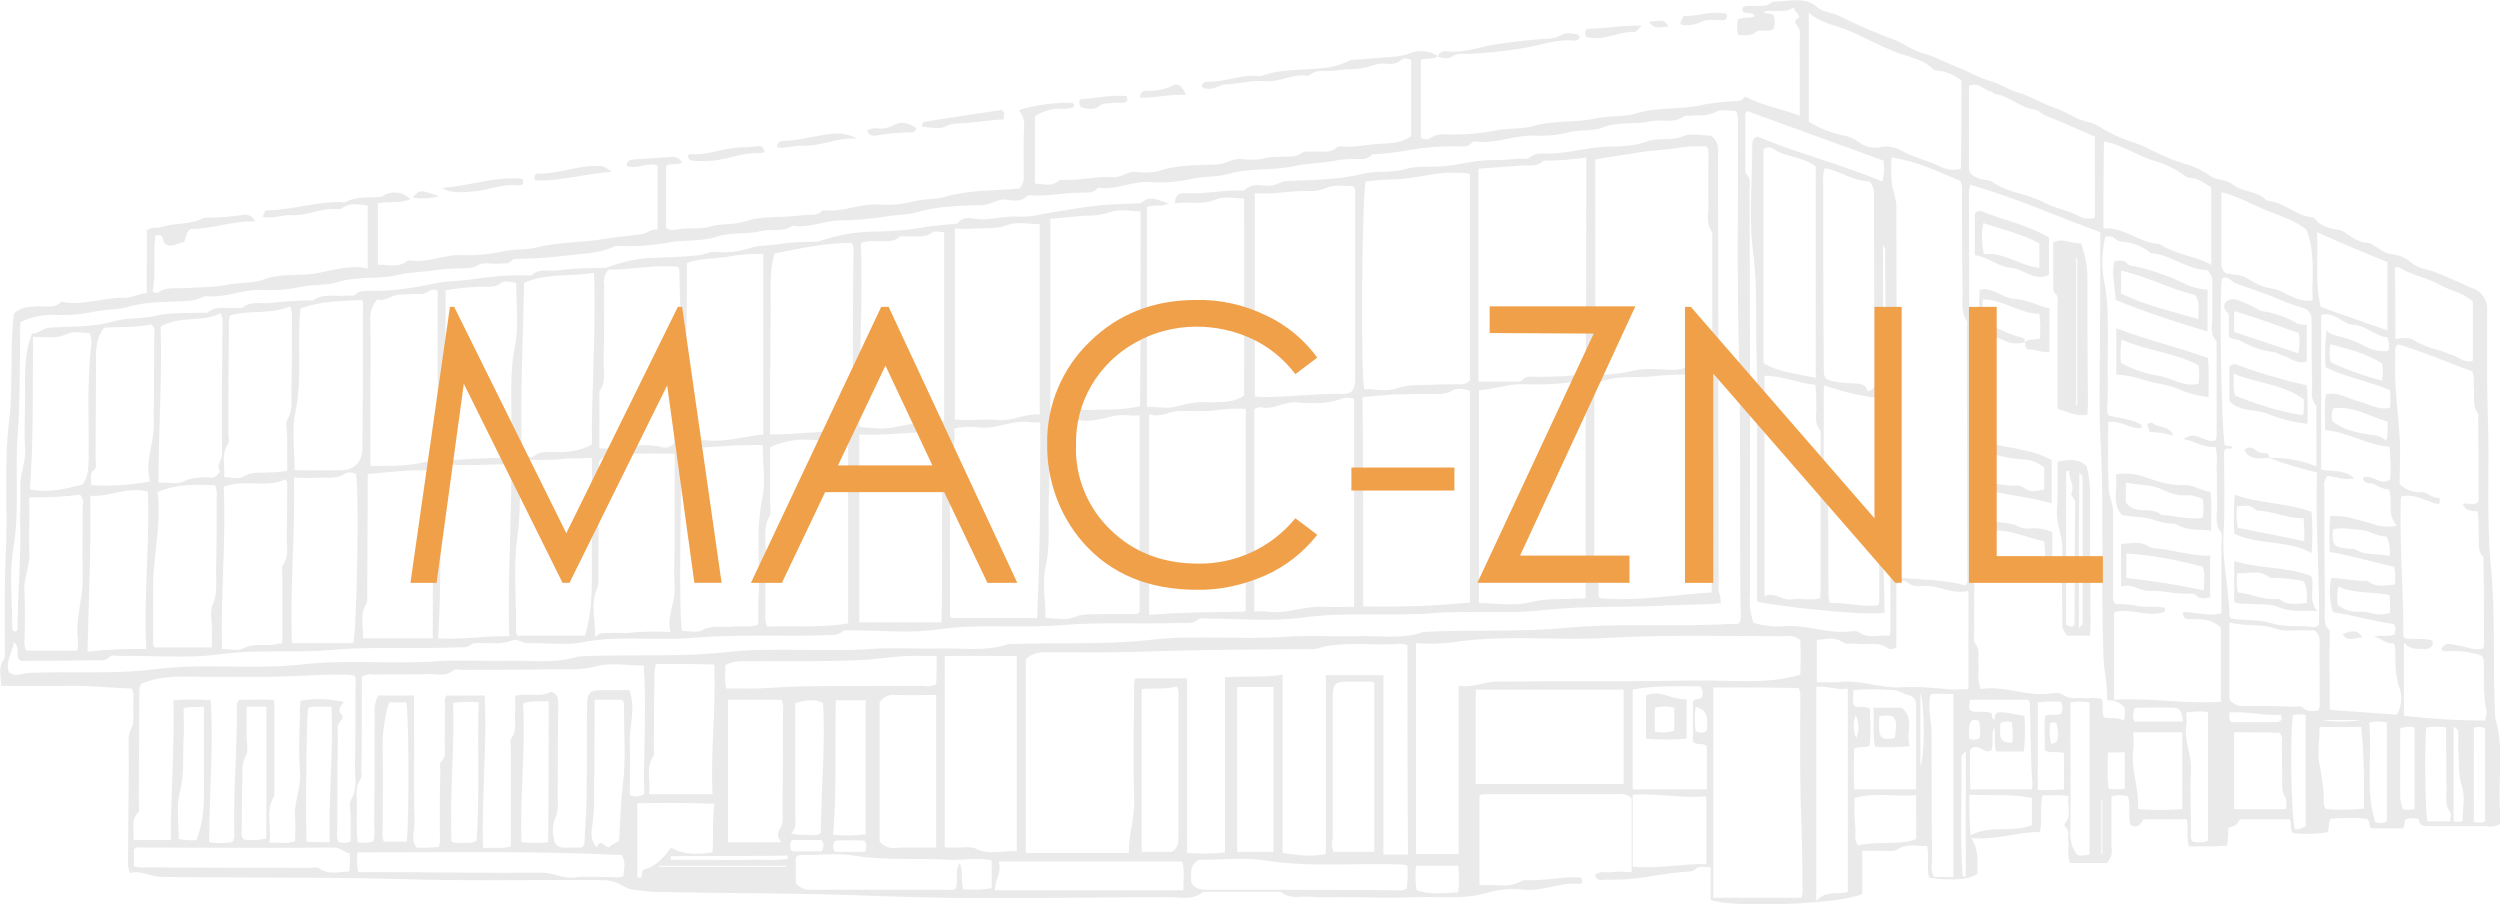 <svg version="1.1" id="Layer_1" xmlns="http://www.w3.org/2000/svg" x="0" y="0" viewBox="0 0 468.4 169.4" style="enable-background:new 0 0 468.4 169.4" xml:space="preserve"><style>.st1{fill:#ababab}.st2{fill:#efa048}</style><g style="opacity:.25"><path class="st1" d="M24.4 163.6c-.4-.7-.5-1.6-.4-2.4 0-7.6.2-15.2.1-22.9 0-1.4 1-2.2.9-3.5s0-2.5 0-3.8c.1-.7 0-1.4-.3-2-4-.1-8-.6-12.1-.5s-8.1 0-12.4 0c0-1.8-.6-3.4.5-4.9.3-.4.2-1.2.2-1.8 0-6.1-.1-12.3.2-18.4.4-8.2-.4-16.4.6-24.4.8-6.7.1-13.4.9-20.2 1-1.2 2.6-1.3 4.3-1.4 1.5-.1 3.2.5 4.5-.8.2-.1.3-.1.5 0 3.8.7 7.5-.9 11.4-.8 1.2.1 2.5-.8 4.2-.9V43.2c.9-.8 1.8-.4 2.5-.6 2.6-.9 5.5-.4 8-1.7.2-.1.5-.1.7-.1 2.2 0 4.4-.2 6.6-.5 1-.3 2.1.2 2.5 1.2-4.3-.2-8.2 1.5-12.1 1.4-1 .8-.8 1.7-1.2 2.4-1.2.3-2.3 1-3.2.6-1.2-.5-.3-2.4-2.2-1.7-.5 3.4.2 7-.5 10.4.4.3.9.4 1.1.2 1.4-1.1 3.1-.7 4.7-.8 2.8-.2 5.7-.1 8.4-.7 2.2-.4 4.6-.2 6.5-.9 3.1-1.2 6.3-.7 9.4-1.1 3.3-.5 6.6-1.8 10.2-1V38.5c-1.6-.1-3.3-.7-4.8.5-.2.1-.4.2-.6.2-3.1-.4-5.9 1.3-8.9 1.1-1.8-.1-3.5.8-5.4.3.5-1.2.5-1.2 1.4-1.2 4.7-.2 9.3-1.8 14.1-1.5 2.1-1.2 4.3-.8 6.6-1 .4 0 .7-.4 1-.5 1.6-.7 3.4-.3 4.6.9-2.1 1-4.1.3-6.1.8v11.5c1.8-.1 3.7.7 5.5-.7.1-.1.3-.1.5-.1 3.4.5 6.5-1.2 9.9-1 2.3.1 4.7-.1 7-.6 2.4-.6 4.8-.3 7.1-.9 4-1 8.2-.8 12.2-1.5 2.4-.4 4.7-.6 7.1-.9 1-.1 1.8-1 3.1-.9V31c-1.9-.7-3.8.8-5.8.1.1-.7.3-1.1 1.1-1.2 2.4-.2 4.8-.3 7.3-.5.8-.1 1.6.3 2 1-.9.7-2 0-3 .7v11.6c.6.4 1.3.5 2 .3 2-.4 4.2 0 6.1-.5 2.2-.7 4.5-.3 6.6-1 3.6-1.2 7.4-.6 11-1.2 1.2-.2 2.5.3 3.5-.8.1-.1.3-.1.4-.1 3.4.4 6.5-1.2 9.9-1.1 2.4.2 4.7 0 7-.6 2.1-.5 4.2-.3 6.1-.9 4.5-1.3 9.1-1 13.6-1.5.6-.6.9-1.5.8-2.3 0-3.3-.1-6.6.1-9.9-.1-.9-.4-1.7-1-2.4 1.6-.9 8.7-1.8 10.3-1.3.1.3 0 .7-.3.8-.5.1-.9.2-1.4.2-2-.2-4 .3-5.6 1.4v12.6c1.5 0 3 .7 4.4-.5.3-.2.7-.2 1.1-.2 3.1.1 6.1-.7 9.1-.5 1.6.1 2.7-1.1 4.2-1 1.4.2 2.8.2 4.2-.1 3.7-1.3 7.5-1.1 11.3-1.3 1.6-.1 2.8-1.2 4.5-1 1.5.2 3 .2 4.5-.2.8-.2 1.5-.2 2.3-.2 1.5-.2 3.1.3 4.5-.8.5-.4 1.5-.1 2.3-.2 1.4-.1 3 .4 4.2-.8.3-.3 1.1-.1 1.6-.1 1.6 0 3.1-.2 4.7-.4 2.5-.4 5.1.2 7.6-1.6V11.3c-.6-.4-1.5-.5-1.8-.1-1.1 1-2.4.8-3.5.7-1.3 0-2.3.6-3.5.8-1.7.4-3.6.2-5.3.5s-3.6-.4-5.1 1h-.2c-2.8-.5-5.2 1.3-8 1-2.4-.2-4.8.5-7.2.6-1.2 0-2.4 1.1-3.7.8-.3 0-.7-.1-.9-.3 0-1 .8-1 1.5-1 3.2 0 6.2-1.5 9.4-1 3.7-1.4 7.5-1.1 11.3-1.5 1.9-.1 3.8-.6 5.5-1.5.3-.1.6-.1.9-.1l7.7-.6c.9-.1 1.8-.3 2.6-.6 1.7-.7 3.7-.5 5.3.5-1.1.8-2.2.3-3.2.7v14.6c.5.3 1.1.4 1.6.2 1.5-1.2 3.1-.7 4.7-.8 2.5 0 5-.2 7.5-.7 2.5-.6 5-.2 7.3-.9 3.9-1.1 7.9-.6 11.7-1.4 2.6-.6 5.3-.2 7.7-1 3.7-1.1 7.4-.7 11-1.3 2.7-.6 5.4-.9 8.2-1 .4 0 .7-.5 1.1-.8 3.1 1.7 6.6 2.2 10.2 3.6V7.6c0-1 .3-2.1-.7-3.1-.4-.4 0-1 .6-1.2-.1-.8-.9-1.1-1-1.9-1.8 1.2-3.8.3-5.7.8.5.6 1.3.1 1.9.7.3.8.3 1.7 0 2.5-1 .8-2.5-.1-3.3.6-1.1.9-2.2.5-3.3.6-.3-.9-.3-1.9-.1-2.9 1-.7 2.2-.1 3.2-.7-.6-.9-1.6-.3-2.2-.8-.3-.6-.1-1 .6-1.1h1.2c1.3-.1 2.7.3 3.7-.8 2.8.1 5.9-1.1 8.3 1 1.3 1.1 2.9 1 4.2 1.7 3 1.5 6 2.8 9.1 4 1.3.4 2.5 1 3.7 1.7 1.7 1.1 3.7 1.4 5.5 2.2 2.3 1.1 4.7 2 7 3.1 1 .5 2 .9 3.1 1.2 1.8.5 3.3 1.6 5 2.1 2.4.7 4.4 2 6.7 2.8 1.4.5 2.8 1.2 4.1 1.9 1.4.8 3.1.8 4.5 1.7 1.8 1.2 3.8 2.1 5.9 2.8 2.6.8 4.8 2.2 7.3 3.2s5.2 1.4 7.5 3.2c1.2.9 3.1.7 4.4 1.7 1.9 1.5 4.6 1.1 6.3 3 3.1.2 5.3 2.7 8.3 3.1.3 0 .6.1.8.4 1.2 1.5 2.9 1.7 4.5 2 .5.1 1 .4 1.4.7 1.2.8 2.4 1.7 4 1.7.5 0 .8.4 1.2.6 1 .5 1.8 1.4 3.1 1.5 1.4.1 2.8.7 3.9 1.7 1.3 1.1 3 1.1 4.4 1.7 2.3.9 4.6 2 6.9 3 1.7.5 2.9 2.2 2.8 4 0 6.6-.1 13.2.1 19.8.4 9.5-.3 19 .6 28.4s.3 18.9.8 28.3c1.7 5.6.5 11.5.9 17.2.1.9.1 1.8 0 2.7-.7.4-1.6.6-2.4.4h-10.6c-1.1 0-2.1.1-2.2-1.3-.8-.3-1.6-.3-2.4 0-.5.4-.1 1.1-.6 1.7h-5.9c-.6-.4-.1-1.2-.8-1.8-2.3-.2-4.5-.2-6.8 0-.6.8-.2 1.7-.6 2.5-2.1.4-4.3.4-6.5.2-.6-.9-.2-1.7-.6-2.6h-9.3c-.7 1.1-.7 1.1-2.2 1.6 0 1-.1 2.1-.2 3.3-2.4.3-4.8.1-7.2.2-.5-1.7 0-3.3-.4-5.1h-8.1c-.4.7-.9 1.8-2.4 1.1-.6-1.6.1-3.5-.5-5.4-1-.3-2.1-.3-3.1 0v9.6c.2 1.1-.1 2.1-.9 2.9h-6.8c-.7-1.3-.2-2.8-.4-4.1-.1-.9.3-1.9-.5-2.7-.3-.2-.3-.5 0-.8 1.2-1.5.2-3.2.6-4.9-1.8-.4-3.3-.1-4.9-.2-.6 2.2 0 4.4-.5 6.9-4.2-.1-8.2 1.6-12.9 1.1 1.6 2.4 1.1 4.6 1.2 6.7-1.6 1.1-4.8 1.4-9.1.7-.4-1.9 0-3.8-.3-5.9-2 .1-3.8-.6-5.7.7-.7.4-1.8.2-2.8.2h-3.7v8.1c-3.9 1.9-24.5 2.7-28.4 1.1v-6.1c-1.1 0-2.1-.5-3 .5-.2.2-.6.2-.9.3-2.3.1-4.6.4-6.8.8-2.9.5-5.9.8-8.9.7-.7 0-1.6.4-2.1-.8 1-1 2.2-.4 3.3-.6s2.3 0 3.6 0v-13.8c-.5-.6-1.4-.9-2.2-.8H278c-.3 0-.5.1-.8.2v16.9c2.7-.4 5.4.7 8-.9.1-.1.3-.1.5-.1 3.5.2 7-.7 10.5-.5.4.7.3 1.3-.5 1.2-3.4-.3-6.7 1.4-10.1 1.1-2.4-.3-4.7-.1-7 .6-4.5 1.3-9 .6-13.4.8s-9 0-13.5 0c-2.1 0-4.2.1-6.4-.1-1.7-.1-3.6.5-5.2-.8-.2-.2-.6-.1-.9-.1h-13c-.3 0-.7-.1-.9.1-1.9 1.5-4.2.9-6.3.9-18 0-36 .5-54-.2-14.1-.6-28.1-.5-42.2-.8-1.4 0-2.8-.3-4.2-.4-1.1-.1-2-.9-3-1.3-.8-.3-1.7-.5-2.6-.5-12.7-.1-25.5.2-38.2-.2-14.7-.4-29.4-.2-44.1-.4-2.6.1-4.3-1.4-6.3-.7zm400.7-77.8c3-.1 6.1.4 8.9 1.6V76c-1.3-1.3-.7-2.9-.8-4.4-.1-3.8-.1-7.7-.1-11.5.1-1.2-.7-2.3-1.9-2.5-1.7-.5-3.3-1.1-4.9-1.8-2.5-1.1-5.1-1.8-7.6-2.8-.7-.3-1.3-1.5-2.4-.8-.5 3.3-.1 27.5.5 31.1.4.4 1.1.1 1.5.5-.4.5-1.1 0-1.5.5 0 .1-.1.3-.1.4 0 5.2.2 10.4-.1 15.5s1.1 10.2 1.1 15.3c0 .1.2.2.3.4 2.5.4 5.1.1 7.7.9 2.2.7 4.8.4 7.2.6.6.2 1.2.1 1.6-.4.1-9.4-.7-18.9-.4-28.5-3.1-.7-6.1-1.6-9-2.7zM322.4 113c-3.3.4-6.3.2-9.2.4-7.9.5-15.9 0-23.8.9-7 .8-14.1 0-21.2.6-8 .6-16-.3-24.1.8-5.8.8-11.8.2-17.7.2-.6 0-1.5-.2-1.8.1-1.1 1-2.4.7-3.6.7-7.3.3-14.6-.2-21.9.4-7.7.7-15.4-.3-23.1.8-5.3.8-10.8.2-16.3.2-.6 0-1.5-.2-1.8.2-1 .9-2.1.6-3.1.7-8.3.3-16.6-.2-25 .5-6.8.6-13.7-.5-20.5.8-3.3.7-6.9.1-10.4.2-1 0-1.9-.9-3-.5-1.9.8-3.9.4-5.8.5-.5-.1-1.1 0-1.6.1-1 1-2.2.6-3.3.7-7.8.3-15.7-.2-23.5.5-6.8.6-13.6-.2-20.5.8-6.1.8-12.4.2-18.6.3-.7 0-1.6-.3-2.1.2-.8.8-1.7.6-2.6.6-4.2.1-8.5.1-12.7.1-.6 0-1.3.2-1.7-.3-.5-1 .3-2.2-.9-3.2-.3 2.1-1.7 3.7-.9 5.7l.6.3c.9.4 1.8-.1 2.8-.2 7.9-.4 15.8.3 23.8-.7 9.1-1.2 18.3.1 27.6-.9 8.4-1 16.9 0 25.4-.6 4.4-.3 8.8 0 13.2-.1s8.9.6 13.2-.8c9.2-.5 18.4.2 27.6-.8 8.9-1 18.1 0 27.1-.6 4.3-.3 8.6 0 13-.1s8.7.6 12.9-.8c8.8-.4 17.6.2 26.4-.8 8.5-1 17.1 0 25.7-.6 4.3-.3 8.6 0 13-.1 4.2-.2 8.6.7 12.7-.8 9-.5 18.1.1 27.1-.8 10-.9 20.2-.1 30.4-.7.6 0 1.3.2 1.8-.3.2-.9.2-1.7.1-2.6-.2-16.1.1-32.2-.3-48.3-.4-14.1-.1-28.3-.2-42.4.1-.8 0-1.7-.3-2.5-1.2 0-2.7-.4-3.7.1-1.7 1-3.5.6-5.2.8-.3 0-.7-.1-.9.1-1.9 1.4-4.1.5-6.1.9-3 .7-6.1 0-9.2 1.2-2 .8-4.5.3-6.8 1-2.1.5-4.2.6-6.3.5-3.6 0-7 1.6-10.6 1.1-.3 0-.5 0-.7.2-.8 1-1.9.7-2.8.7-3 0-6 .2-8.9.7-2.2.4-4.4.7-6.6.8-.2 0-.4 0-.5.1-1.1 1.2-2.5.7-3.8.8-1 0-2 .1-3 .3-2.5.5-5 .4-7.5 1-4.1.9-8.4.3-12.6 1.5-2.1.6-4.5.4-6.8.9-2.6.6-5.3.8-7.9.6-3.2-.2-6.2 1.5-9.4 1.1-.1 0-.4 0-.4.1-.8 1-2 .7-3.1.8-3.1 0-6.1.7-9.1.5-.3 0-.8-.1-.9.1-1.2 1.2-2.7.9-4 .7-1.6-.2-2.7.9-4.2 1-4.1.2-8.2.1-12.2 1.3-2 .6-4.2.5-6.3.9-2.8.4-5.7.7-8.6.7-2.9.1-5.7 1.5-8.7 1-1.8 1.3-3.9.5-5.9 1-2.8.7-5.6.1-8.5 1.1-2.7.9-5.7.5-8.7 1-3.1.6-6.3.8-9.4.7-.3 0-.7-.1-.9.1-2.6 1.2-5.5 1.3-8.2 1.6-3.2.4-6.5.7-9.8.7-.4 0-.9 0-1.1.2-.7.9-1.7.6-2.6.7-1.2.1-2.8-.3-3.7.2-1.4.9-2.7.6-4 .7-1.1.1-2.2 0-3.3.2-2.6.5-5.2.4-7.8 1-3.7.9-7.7.2-11.5 1.4-2.2.7-4.7.3-7 .9-2.5.5-5 .7-7.5.5-3.3 0-6.3 1.5-9.6 1.2-.9-.1-1.9.7-3 .8-4 .4-8 0-12 1.2-2 .6-4.2.4-6.3.9-2.4.5-4.8.7-7.2.6-2.3-.1-4.6.3-6.7 1.4-.1 7.1 0 14.2-.5 21.4-.5 7 .4 13.9-.8 21-.8 4.7-.2 9.7-.2 14.6 0 .4-.1 1 .7.9.4-.3.3-.7.3-1.1 0-5.9.6-11.7.5-17.6-.1-2.9.1-5.8 0-8.7 0-2.3 1.1-4.4.9-6.8-.2-3.4 0-6.8 0-10.1 0-3.8-.2-7.7 1.3-11.5 1.1.1 1.9-1 3.3-1.1 4-.3 8 0 12-1.2 2.4-.7 5.1-.4 7.7-1 2.9-.7 6.1-.5 9.1-.6.3 0 .7.1.9-.1 1.4-1.2 3.1-.7 4.7-.8.6-.1 1.4.2 1.8-.1 1.5-1.2 3.3-.7 4.9-.8 2.6-.3 5.1-.5 7.7-.5h.5c2-1.4 4.2-.7 6.3-.9.6-.1 1.4.2 1.8-.3.6-.7 1.3-.5 1.9-.6 4.2.1 8.3-.4 12.4-1.3 2.5-.6 5.1-.5 7.7-.9 3.3-.5 6.7-.8 10.1-.7.3 0 .7.1.9-.1 1.3-1.2 3-.7 4.5-.8 3-.4 5.9-.5 8.9-.5.2 0 .5 0 .7-.1 2.9-1.1 6.1-1.8 9.2-1.8 2.7-.1 5.4-.2 8.1-.5 1-.1 1.8-.7 3-.6 2 .2 4.1 0 6-.6 1.9-.7 3.6-.5 5.4-.8 2.4-.4 4.9-.5 7.3-.5.2 0 .5 0 .7-.1 3.2-1.1 6.5-1.7 9.8-1.8 3 0 6.1-.2 9.1-.7 2.3-.4 4.5-.6 6.8-.8h.2c1.2-1.7 2.9-.8 4.5-.8 2.4 0 4.7-.7 7-.5 1.5 0 3-.1 4.4-.5 3.2-.5 6.4-1.1 9.6-1.5 2.7-.3 5.3-.4 8-.5.4 0 .9 0 1.1-.2 1.7-1.5 3.2-.2 4.9.2-1.2.8-2.7.1-4 .7v37.4c2 0 4 .5 5.7-.1 2.1-.6 4.2-.9 6.4-.7 2.2-.1 4.3 0 6.1-1.3V37.2c-1.8 0-3.7-.5-5.1.1-2.7 1.2-5.3.4-7.9.8.1-1.7.9-2 2.1-1.9 3.4.2 6.7-.6 10.1-.5.3 0 .8.1.9-.1 1.2-1.2 2.7-.9 4-.8 1.6.2 2.8-.9 4.2-.9 4.6-.2 9.3-.2 13.8-1.3 2.6-.7 5.3-.1 8-.9 2-.6 4.3-.4 6.5-.5 3.5-.2 6.8-1.3 10.3-1.2 1.6 0 3.3-.2 4.9-.3.5 0 1.3.2 1.6-.1 1.1-1.1 2.5-.8 3.8-.8 3.5-.1 6.8-1.1 10.3-1.3 2.6-.1 5.3 0 8-1 2.1-.8 4.5 0 6.8-1 1.5-.6 3.4-.1 5.2-.1 1 .8 1.5 2 1.3 3.2 0 27.4.1 54.8.1 82.2.3.7.4 1.4.4 2.2zm-58.7 7.9c-.8-.3-1.7-.4-2.5-.2-5 .2-10-.6-14.8.9-10.8.1-21.7.1-32.5.5-5.9.2-11.8.1-17.7.1-1.5-.1-2.9.3-4 1.3v36.3h19.3c-.1-3.3 1.1-6.4 1-9.7-.2-6.8-.1-13.7 0-20.5-.1-.8-.1-1.7.2-2.5h9.7v32.7c2.4.2 4.7.2 7.1-.1v-32.8c3.7-.3 7.1.1 10.8-.5v33.4c2.8.4 5.3.8 8.1.2v-33.5h10.8v33.6h4.6c-.1-13.2-.1-26.2-.1-39.2zm129.8-77.4c-8.2-3-16-6.5-24.4-8.9-.1.7-.2 1-.2 1.2 0 12.2.1 24.3.1 36.5 0 .4-.1.9.1 1.1 1 1 .7 2.2.7 3.3.1 13.9.1 27.8.1 41.7 0 .7-.2 1.6.1 2.1 1 1.1.6 2.4.7 3.6.1 1.6-.3 3.3.4 5 4.2-.7 8.3 1.3 12.5.9.9-.1 2.2-.3 2.8.1 1.3 1 2.7.6 4 .7 1.1.1 2.3-.2 3.4.2.4 1.1-.1 2.3.4 3.4 1.2.3 2.5-.1 3.7.6.3-.8.3-1.7.1-2.5-.8-.9-2-1.4-3.2-1.3.1-2.8-.6-5.5-.7-8.1-.5-13.9.2-27.8-.6-41.6-.2-4.2-.1-8.5-.1-12.7.1-8.3.1-16.7.1-25.3zm2.6 71.2v16.4c6.8-.4 13.3.8 20 .4v-13.9c-1.9-1.8-3.9-1.6-5.9-1.6-.9 0-1.2-.4-1.2-1.3 2.4-.1 4.7.9 7.2.2v-13.1c0-.7.2-1.6-.1-2.1-1.2-1.6-.7-3.3-.7-4.9-.1-2.5 0-5-.1-7.5.1-1.2.1-2.4-.2-3.6-2.2.3-3.8-1.1-6-1.4 2.3-1.9 4 .9 6 .2.1-.3.2-.5.2-.8v-17c0-.3.1-.7-.1-.9-1.2-1.3-.7-2.8-.7-4.2v-6.4c.1-1-.2-2-1-2.6-3.8-.1-6.8-2.9-10.6-3.2-.1 0-.1-.1-.2-.2-1.4-1.1-3.1-1.7-4.8-1.9-.5-.1-1 0-1.5-.5-.6-.7-2-.6-2-.3-.6 2.8-.7 5.7-.1 8.5.4 2.2.6 4.4.6 6.6.1 3.1 0 6.3 0 9.4 0 2.5.1 5-.1 7.5 0 .7 0 1.2.5 1.4 1.9.5 4 .6 5.8 1.6.2.1.3.3.1.7-2.1.3-3.9-1.6-6.2-1.1 0 4.2-.1 8.5.1 12.7.1 1.3.8 2.6.8 4v15.3c0 .7-.2 1.4.5 2.1 1.5-.1 3 .1 4.5.4 1.6.2 3.2-.1 4.7.3v.7c-3.1 1.2-6.3-.8-9.5.1zm-41.7-85.2c-.1 1.8-.1 3.6.1 5.4.4 1.1.6 2.2.8 3.3.1 22.5-.1 45 .5 67.6-.2.9 0 1.7.4 2.5 4.1.3 8.2.3 12.1 1.4.3-.5.4-1.2.3-1.8 0-15.6-.1-31.1-.1-46.6.1-.4.1-.8 0-1.2-1.3-1.9-.7-4.1-.8-6.1-.1-6-.1-11.9-.1-17.9.1-.7 0-1.5-.3-2.2-4.1-1.7-8.1-3.7-12.9-4.4zM449.9 93c-.1.3-.1.5-.1.8-.2 8.5.5 16.9.5 25.4 0 .1.2.2.3.4 1.7.3 3.5-.1 5.1.4.2.5.1 1-.3 1.3-.3.2-.7.4-1.1.3-1.3-.1-2.6.3-3.9-1.2v13.7c5 .6 10.1.9 15.2.9.3-.8.4-1.7.1-2.5-.3-2.2-.4-4.4-.3-6.6-.1-3.7.4-2.9-3.5-3.8-1-.1-2.1-.2-3.1-.1-.4 0-1 .2-1.4-.4.7-1.4 1.9-.9 3-.7 1.6.2 3.1 1.1 4.8.6.1-.2.2-.5.2-.7 0-5.2 0-10.4-.1-15.6 0-.3.1-.7-.1-.9-1.2-1.4-.6-3.1-.8-4.7 0-1.3 0-2.5-.2-3.8-1.2 0-2.3-.1-2.8-1.4.9-.2 1.9.3 2.8-.2.1-.2.2-.5.2-.7 0-5 0-10.1-.1-15.1 0-.3.1-.7 0-.9-1.2-1.5-.6-3.3-.8-4.9-.1-1 .2-2-.3-3-4.6-1.7-9.2-3.7-13.9-5.1-.8.7-.5 1.5-.5 2.3-.3 5.1.5 10 .8 15.1.2 3 0 5.9 0 8.8 1 1 2.5 1.6 3.9 1.5 1.2-.1 2.1 1.1 3.4 1.1.3 0 .2.5.1 1.2-2.3-.5-4.5-2.1-7.1-1.5zM298.8 72c0 .2-.1.4-.1.6v30.8c0 .4-.1.9.1 1.2 1.2 1.4.6 3.1.7 4.7 0 .9 0 1.7.1 2.6.2.2.3.2.4.2 6.9.6 13.8-.7 20.7-1.1V70.1c-3.8.1-7.4 0-11 .4s-7.3-.4-10.9 1.5zm21.8-3.5c.1-.4.2-.7.2-1.1v-23c0-.3.1-.7 0-.9-1.2-1.5-.7-3.3-.7-4.9-.1-3.1 0-6.3 0-9.4 0-.6.2-1.3-.5-1.8-1.5 0-3.1 0-4.6.2-2.5.5-5 .5-7.5.9-2.8.5-5.7.8-8.6 1.4v40c.4.3.8.4 1.3.3 1.9 0 3.8-.3 5.6-.7 2.4-.6 5-.3 7.5-.2s4.6-1.7 7.3-.8zm16.7 51.4c-.8-.6-1.8-.9-2.8-.7-11 0-22-.3-33 .3-9.9.6-19.8-.7-29.7.9-2.2.2-4.3.3-6.5.1V160h8v-31.5c2.5.4 4.6-.7 6.9-.8 12.7-.1 25.5 0 38.2-.2 6.3-.1 12.6.8 18.9-1.1.1-2.1.1-4.3 0-6.5zm-40.2-7.9V71.6c-.8-.1-1.7-.1-2.5 0-3 .4-5.9.5-8.9.4-3-.2-5.7 1-8.6 1.1V113c3.4 0 6.8.6 9.8-.2s5.8-.4 8.7-.7c.5.1 1 .1 1.5-.1zm.1-82.5c-2.6.4-5.3.6-7.9.6-.1 0-.2 0-.2.1-1.1 1.1-2.5.7-3.8.8l-8.3.6v39.9h7.2c.3 0 .6 0 .9-.2.8-1 1.9-.7 2.8-.7 3-.1 6.1.1 9.2-.7.1-13.3.1-26.6.1-40.4zM108.8 158.8c.6-.2.6-.5.7-.8.1-2.8.4-5.6.4-8.4.1-5.9 0-11.8.1-17.7 0-2 .6-2.6 2.7-2.6h5.2c1.3 3.4 0 6.6.1 9.9s0 6.5 0 9.8c.9.3 1.9.3 2.7-.2-.2-7.9.5-15.9-.1-24.1-3.1 0-6.1-.6-8.8.1-2.9.8-5.7.6-8.5.6-5.6.1-11.2.1-16.8.1-.6 0-1.3-.2-1.6.1-1.4 1.2-3 .7-4.5.7-3.5.1-6.9 0-10.4.1-.8-.2-1.5 0-2.2.4v2.9c0 4.9 0 9.7-.1 14.6 0 .6.2 1.2-.1 1.6-1.2 1.7-.7 3.6-.7 5.4-.1 2.2-.1 4.3.1 6.5 1 .2 2 .1 2.9-.1.3-.9.3-1.9.2-2.9.1-7.1.1-14.1.1-21.2-.1-1.1.1-2.3.7-3.3h6.7v21.6c.1 1.3.1 2.7-.1 4-.2 1-.1 2 .5 2.9 1.4.1 2.8 0 4.2-.1.3-.8.3-1.7.2-2.5 0-3.9 0-7.9.1-11.8 0-.6-.2-1.3.1-1.6 1.1-1.1.7-2.3.7-3.5.1-2.3 0-4.6.1-6.8 0-.8-.3-1.6.3-2.2h7.1c.5 9.6-.6 19-.3 28.6 1.8-.2 3.4.2 5.2-.3v-18.4c0-.6-.2-1.4.1-1.9 1.1-1.4.6-3 .7-4.5.1-1.1 0-2.3 0-3.4 2.4-.7 4.8.4 6.7-.8 1.4.4 1.4 1.4 1.4 2.6-.1 6.1-.1 12.1-.1 18.1.1 1.1-.1 2.3-.6 3.3-.4 1.2-.4 2.5-.1 3.7.1.9.9 1.5 1.8 1.5h3.2zm146.6-45.2c6.7.2 13.4-.1 20-.7V73.2c-1.1-.3-2.4-.6-3.1-.1-1.4.9-2.8.7-4.3.7-2.1.1-4.2 0-6.4.1s-4.1.3-6.3.5c.1 13.2.1 26.1.1 39.2zm.5-79.6c-.7 1.7-1 35.8-.3 38.9 2 0 4.2.5 6-.1 2.2-.8 4.3-.6 6.4-.7 1.7-.1 3.5-.1 5.2-.1.8.1 1.6-.1 2.2-.7V32.6c-.8-.2-1.6-.3-2.4-.2-3.9-.3-7.6 1.1-11.5 1.2-1.9 0-3.8.2-5.6.4zm-2.2 79.7v-39c-1.7-.6-3 .4-4.4.6-2.1.3-4.3.3-6.4.1-2.2-.2-4 1.2-6.1 1-.6-.2-1.3-.1-1.8.3v37.9c.8-.1 1.7-.1 2.5 0 3.5.5 6.9-1.1 10.4-.9 1.9.1 3.8 0 5.8 0zm-18.6-77.5v38.1c.5 0 .9.1 1.3.1 5.1 0 10.2-.7 15.3-.6 1.6 0 2.2-.8 2.2-2.8V36.8c0-.6.2-1.3-.4-1.9-1.6 0-3.5-.4-5 .3-.9.4-1.9.6-2.9.6-3.4-.2-6.8.7-10.5.4zm-19.8 41.4v37.6c6.1-.5 11.9-.5 17.8-.6.1 0 .2-.2.3-.2V76.6c-1.9-.1-3.9 0-5.8.3-2 .2-4.1.1-6.1.1-2.1-.2-3.9 1.4-6.2.6zM25 157.4h7c0-8.8.7-17.4.5-26.2 2.3-.2 4.7-.2 7 0 .5 9.1-.3 17.8-.3 26.6 1.4.2 2.9.2 4.3 0 .3-.4.5-1 .4-1.5-.2-7.9.5-15.7.5-23.5 0-.5-.2-1.1.5-1.7 2.1.1 4.3-.2 6.5.1v17.4c0 .2.1.5-.1.7-1.6 2.7-.4 5.6-.8 8.6 1.8-.1 3.2.3 4.8-.3 0-1.5.1-2.9 0-4.3-.3-3 1.2-5.7.9-8.7-.2-3.3-.2-6.6 0-9.9-.1-1.1 0-2.3.1-3.4 2.7-.5 5.4-.4 8.1.2-.6.8-1.3 1.6-.3 2.5.2.1.1.7-.1.9-1.1.9-.7 2.2-.7 3.3-.1 5.7-.1 11.5-.1 17.2-.1.8-.1 1.6.2 2.3.7.3 1.6.3 2.3-.1V153c0-1.1-.4-2.4.1-3.2 1.2-2 .7-4.1.7-6.1.1-5 .1-10.1.1-15.1 0-.7.2-1.4-.2-2-.7-.2-1.4-.2-2.1-.2-3.3-.1-6.6.2-9.9.3-5.3.2-10.5.1-15.8.1-4 0-8.1-.4-12.1 1.3-.5.6-.4 1.7-.4 2.7 0 6.5-.1 13-.1 19.6 0 .6.2 1.5-.1 1.8-1.5 1.6-.7 3.2-.9 5.2zm296-28.6v39.4h16.5c.3-.8.3-1.6.2-2.4 0-4.9-.1-9.7-.3-14.6-.2-6.7-.1-13.5-.1-20.2.1-.7 0-1.5-.3-2.1-5.2-.1-10.5-.1-16-.1zm-125.1-13c1.9 0 3.7.5 5.1-.1 1.3-.5 2.6-.7 4-.6 2.3-.1 4.6 0 6.8-.1.6 0 1.3.2 1.7-.3V77.8c-.8.1-1.5.1-2.3 0-2.8-.3-5.4 1.3-8.2 1-1.9-.1-3.9-.2-5.8-.1-.5.4-.7 1-.6 1.6 0 4.4.1 8.8-.1 13.2s.4 8.8-.7 13.2c-.5 2.8.1 5.9.1 9.1zm17.8-76.2c-1.9 0-3.9-.5-5.5.1-1.6.5-3.3.8-5 .7l-6.4.6v36.5c1.2.1 2.5.5 3.4-.1 1.1-.8 2.2-.6 3.3-.6 3.4-.1 6.7.1 10.1-.7.1-12 .1-24.1.1-36.5zm-19.4 76.2c.6-12.4.6-24.5.6-36.7-.6.1-1.3.1-1.9 0-3.2-.5-6.2 1.3-9.4 1-1.6-.2-3.2-.2-4.8.2.3 2.7-.6 5.2-.7 7.8-.2 8.6-.1 17.3-.1 25.9 0 .6-.2 1.3.3 1.8h16zm-15.4-73v35.8c2.8.3 5.5-.2 8.1.1s5-1.3 7.8-1V42c-2.1 0-4.2-.5-5.9.1-1.9.8-3.8.6-5.7.7-1.5.1-2.9.1-4.3 0zM436 89.2c-.5.7-.7 1.5-.5 2.3 0 7.3 0 14.6.1 21.9 0 1.8-.4 3.8.9 4.7-.1 5.3 0 10.1 0 14.9l12.6.9c.9-1.7 1.1-3.7.3-5.4-.4-1.5-.6-3.1-.6-4.7-.1-1.1.2-2.2-.3-3.3-1.5.3-2.4-1.1-3.8-1.2 1.3-.4 2.7.1 3.9-.4.2-.8.4-1.5-.2-2-3.9-.5-7.6-1.7-11.3-2.2-.6-2.1-.8-4.3-.3-6.4 2.2 0 4.3.6 6.4.5.2 0 .4.1.6.2 1.5 1.1 3.2.7 4.9.5.1-1.1.1-2.2-.1-3.3-4.1-.9-8-2.1-12.1-2.8-.1-2.2-.1-4.5.1-6.7 2.9-.2 5.4.8 7.8 1.4 1.5.6 3.1.7 4.7.4-2-2.1-.7-4.6-1.5-6.8-.9 0-1.8-.4-2.6-.9-.7-.5-2 .2-2.3-1.3 1.8-.8 3.2 1.6 5.1.4.2-2.1.1-4.1-.1-6.2-4.3-.3-7.8-2.8-12.1-3.1.1-2.3-.2-4.5.2-6.7 2.3-.6 4.1.8 6.1 1.3s3.7 1.7 5.9 1.2c.1-1.1.1-2.2 0-3.3-4-1.7-8.3-2.4-12.1-4.3-.1-2.3-.1-4.6.2-6.9.8.9 1.7.9 2.6 1.2 1.2.3 2.4.7 3.5 1.2 1.6.9 3.4 1.8 5.5 1.4.2-.8.1-1.7-.2-2.5-2.3-.2-4-2.2-6.1-2.3-2.3-.1-3.8-2.6-6.3-1.9v29c2.1.4 4.2-.1 6.2 1.6-2 .5-3.5-.4-5.1-.4zm-275-7.8v35.2h15.4c.3-12-.2-23.8.5-35.6-5.4-.3-10.5.7-15.9.4zm.3-35.9c.4 11.5-.4 23-.3 34.4.8.2 1.7.3 2.6.3 3.5.5 6.8-1.2 10.3-1 1 .2 2.1.1 3-.4V43.5c-.8 0-1.7-.3-2.1 0-1.6 1.2-3.4.7-5.2.8-.4 0-.9-.1-1.1.1-1.2 1.1-2.6.7-4 .8-1.1-.1-2.2 0-3.2.3zm206.2-30.4c-1.1-.9-2.4-1.5-3.8-1.8-.5-.1-1.1 0-1.6-.4-1.9-1.9-4.5-2.2-6.8-3.1-3.1-1.2-6-2.8-9-4.1-2.4-1-5.1-1.3-7.4-3.3v20.4c1.9 1.2 3.9 2 6.1 2.5 1.3.2 2.5.7 3.5 1.5 1 .7 2.3 1 3.6.8 1.4-.3 2.9-.1 4.1.6 2.3 1.3 4.8 1.8 7.1 2.9 1.3.7 2.7.9 4.1.5.1-5.8.1-11.1.1-16.5zM145.1 47.5c-1.1 3.9-.6 7.5-.7 11.1-.1 3.8 0 7.7-.1 11.5v11.3c5.1 0 9.8-.7 14.6-.6.3-3.5-.3-6.8.9-9.9 0-7.9 0-15.9.1-23.8.1-.6 0-1.1-.4-1.6-5 0-9.9 1.1-14.4 2zm-1.4 69.9c5.1-.2 10.1.3 15.2-.6v-35c-.5-.3-1.1-.4-1.7-.2-1.7 1.3-3.6.8-5.4.8-2.6-.2-5.2.3-7.5 1.4v11c0 .6.2 1.4-.1 1.9-1.3 2.2-.7 4.6-.7 6.8-.1 3.8-.1 7.5-.1 11.3-.1.8 0 1.7.3 2.6zm132.8 29.5h27.7v-17.7h-27.7v17.7zM177 158.8h3c.9-.1 1.7-.1 2.6.1 2.6 1.4 5.3.4 7.9.6v-36.6H177v35.9zm-34.1-75.4c-5.2-.2-10.1.6-14.9.5-.6 9-.8 32.1-.2 34.3 1.2 0 2.7.4 3.7-.1 1.9-1 3.8-.5 5.7-.7 1.6-.2 3.3.3 4.9-.4 0-1.5-.1-3 0-4.5.4-6.3-.6-12.7.7-19 .7-3.1.1-6.5.1-10.1zm.1-2V47.6c-2.4-.1-4.8.1-7.2.6-2.3.3-4.8.2-7.1 1.1v6c0 3.2-.2 6.4 0 9.6s-1.2 6.3-.9 9.6c.2 2.9.2 5.7.1 8.6.9.4 1.7.5 2.2 0 .6-.5 1.4-.7 2.2-.6 3.5.4 6.9-.7 10.7-1.1zm-17.4 37c-.7-3.1 1-5.6.8-8.4s0-5.5 0-8.2V85c-3.5 0-6.6-.1-9.8.1-1.4.1-3.1-.3-4.4 1.4v2.1c0 6.5-.1 13-.1 19.5.1.6 0 1.3-.1 1.9-1.5 3-.4 6.2-.5 9.4.8-1 1.8-.8 2.7-.8h3.3c2.7-.3 5.4-.3 8.1-.2zM114 50.5c-.7.8-1 1.8-.8 2.8 0 4.6 0 9.3-.1 13.9-.1 2 .6 4.2-.8 6.1V84c1.9.1 3.9 0 5.8-.3 1.8-.4 3.8-.4 5.6 0 .9.4 1.9.1 2.6-.6.6-5.6-.1-11.2.8-16.8.8-4.9.2-10 .2-15 0-.5.1-1-.4-1.3-4.3-.5-8.6.6-12.9.5zM97.7 86.1c-.4 5.2-.1 10-.8 14.8-.7 5.3-.2 10.8-.2 16.2 0 .7-.2 1.4.3 2h12.6c1.7-5.6 1.2-11.1 1.3-16.6s0-11.1 0-16.7c-2.4.1-4.5 0-6.6.3-2.2.1-4.4.1-6.6 0zm13.6-35c-4.5.8-8.9 0-13.1 1.9-.2 10.8-.8 21.6-.4 32.6.9 0 1.8.3 2.2-.1 1.3-1.1 2.8-.8 4.2-.8 2.3.1 4.6-.3 6.7-1.4-.1-10.4.8-21.1.4-32.2zm-15.9 68.1c-.3-11.2.5-21.9.4-33.3-.5.9-1.4 1.3-2.4 1.1-2.6.1-5.2.2-7.8.1-1.2-.2-2.4.4-3 1.5-.1 10.3.1 20.6-.5 31 4.5.3 8.7-.5 13.3-.4zm235.2-48.8v41.3c2-.9 3.3.9 5.1.6s3.5.3 5.3-.2c0-.4.1-.8.1-1.1V81.8c0-.4.1-.9-.1-1.2-1.2-1.4-.6-3.1-.7-4.7 0-1.3 0-2.5-.2-3.8-3.2-.3-6.2-1.7-9.5-1.7zM96.7 53c-1.2-.2-2.2-.5-2.8 0-1.2 1-2.5.7-3.8.7-2.2.1-4.4.3-6.6.7V57c0 6.6-.1 13.2-.1 19.8 0 .6.2 1.4-.1 1.9-1.5 2.4-.4 4.9-.8 7.7 4.6-.5 8.8-.5 13.2-.7-.1-.9-.1-1.7 0-2.6.4-5.9-.4-11.9.7-17.9.9-4 .3-8.1.3-12.2zM82 85.8V54.5c-1.3-.8-1.9.6-3 .6-1.4-.1-2.8.1-4.2.1s-2.6 1.4-4.1.9c-1.1 1.2-1.5 2.8-1.3 4.4.1 4.6 0 9.1 0 13.7v13.1c3.9-.1 8.1.3 12.6-1.5zm258.2-15V31.2c-2.4-1.9-5.7-1.7-8.1-3.4-.6-.3-1.2-.2-1.7.2v40c2.9 1.8 6.3 2 9.8 2.8zM81.1 88.2c-4.2-.3-8.2.3-12.2.6v3.3c0 6.4-.1 12.9-.1 19.3 0 .6.1 1.4-.2 1.8-1.3 2.1-.4 4.3-.6 6.4h13.1V88.2zm311.4-47.4V25.6c-3.2-1.4-6.3-2.8-9.4-4-.7-.3-1.1-1-2-1.1-2.7-.3-4.6-2.6-7.4-2.9-.2 0-.3-.4-.5-.4-1.4-.2-2.5-2-4.3-1.1v15.3c0 1.1.8 1.6 1.7 2s2 .2 2.7.7c3 2.1 6.7 2.2 9.8 3.9 1.9 1 4.3 1.4 6.3 2.4.9.6 2 .7 3.1.4zm-50.7 31.4c0 .3-.1.6-.1.9V89c0 .3-.1.7.1.9 1.2 1.5.7 3.3.7 4.9.1 5.3 0 10.7.1 16-.1.7 0 1.5.3 2.2 2.9-.2 5.9.8 9 .4.1-.3.2-.5.2-.8v-25c0-.4.1-.9-.1-1.1-1-1-.6-2.2-.6-3.3v-8.7c-3.3-.4-6.5-1.2-9.6-2.3zM55.2 88.1c3.2 0 6 .1 8.8 0 2.5-.1 3.8-1.5 3.9-4.1.1-8.6.1-17.3.1-26 0-.6.2-1.3-.2-1.8-3.9.2-7.8.2-11.5 1.6-.7 6.4.4 12.7-.9 19.1-.8 3.6-.2 7.3-.2 11.2zm-.1 1.4c.2 10.5-.8 20.7-.4 31h11.5c.7-3.4 1.1-28.7.5-31.7-.6-.3-1.4-.4-2-.1-1.6 1.1-3.3.7-4.9.8s-2.9 0-4.7 0zm313.7 39.6v-18.4c-2.8.7-5.1-.8-7.6-.9-1.4 0-2.8.3-4-.8-.6-.3-1.4-.2-1.9.4v11.8c-.4.4-1 .5-1.5.3-1.9-1.4-4.1-.6-6.1-.9-.8-.1-1.8.2-2.3-.2-1.7-1.2-3.4-.6-5-.5v7.9c1.5 0 2.8.1 4.1 0 3.8-.5 7.3 1 11 1 3.3-.2 6.6 0 9.9.4 1 0 2.2-.1 3.4-.1zm-26.9-97.6c-.3.8-.4 1.6-.3 2.4 0 11.5 0 23 .1 34.5 0 2.7 0 2.7 2.6 3.2.8.1 1.6.2 2.4.2 1.1.1 2.8-.2 3.2 1.5 1.4-.2 1.3-1.1 1.3-2.1 0-11.5-.1-23-.1-34.5.1-1-.2-2-.8-2.7-3 0-5.5-2-8.4-2.5zm11-1.4c-8.5-3.1-17-6.2-25.6-9.3-.1.2-.3.4-.3.6v10.4c0 .2 0 .6.1.7 1.1 1 .7 2.3.7 3.5.1 25.1.1 50.3.1 75.4-.2 1.8.1 3.6.6 5.3 2.1.6 4.2.8 6.3.6 4-.2 7.8 1.5 11.8 1 .5-.1 1.1-.1 1.6.1 1.9 1.4 3.9.5 5.8.7.1-.3.2-.5.2-.8 0-10.8 0-21.7-.1-32.5 0-.4.1-.9-.1-1.1-1-.9-.7-2-.7-3.1 0-11.2 0-22.3-.1-33.4 0-.8.2-1.6-.4-2.3.1 23-.3 46 .3 68.9-3.6.7-21.6-1.4-23.9-2.1V85.1c0-6.3.1-12.6-.1-18.8s.2-12.5-.6-18.8c-.9-6.5-.2-13.2-.2-19.8 0-.9-.1-1.8 1-2.1 7.7 3.2 15.7 5.2 23.4 8.4.3-1.3.4-2.6.2-3.9zm-309.8 29c-.2.7-.3 1.5-.2 2.3-.1 6.7-.1 13.3-.1 20 0 .6.2 1.4-.1 1.8-1.3 2-.5 4-.7 6.2 1.3 0 2.8.4 3.6-.1 1.7-1.1 3.5-.6 5.2-.8 1 0 2-.1 3-.3v-6.5c0-1.1-.4-2.4.1-3.2 1.1-1.9.6-3.9.7-5.9.1-4.3.1-8.6.1-12.9.1-.8 0-1.6-.4-2.3-3.5 1.6-7.5.6-11.2 1.7zm9.8 61.5v-13.1c0-.6-.2-1.2.1-1.6 1.2-1.7.7-3.6.7-5.4.1-3 .1-6 .1-8.9 0-.6.2-1.2-.3-1.8-3.6 1.7-7.7-.1-11.6 1.4.5 10.1-.6 20.2-.3 30.4 1.5 0 3 .4 3.9-.1 2-1 3.9-.5 5.9-.7.4-.2 1-.3 1.5-.2zM30.1 61.2c.3 9.6-.4 19.3-.4 29.2 1.8-.1 3.5.5 4.9-.3.9-.4 1.9-.6 2.9-.6.7-.1 1.4-.1 2.1 0 .9.1 1.1-.8 1.7-1.1-.9-1.2.3-2.1.3-3.3-.1-8 0-16 .1-24 .1-.8 0-1.7-.4-2.4-3.5 1.8-7.4.3-11.2 2.5zm10.2 29.7c-3.6-.1-7.1-.3-10.8 1.3.8 5.6-.7 11.3-.8 17v10.4c0 .6-.2 1.3.3 1.7h10.7v-3.7c0-1.4-.4-3 .1-4.2 1.1-2.4.6-4.9.7-7.3.1-4.3.1-8.6.1-12.9.1-.7 0-1.5-.3-2.3zm-12.9 30.7c-.5-10.1.7-19.8.3-29.5-3.8-1-7.1 1-10.8.8.2 9.8-.3 19.4-.5 29.2 3.6-.4 7.3-.6 11-.5zM17.1 90.9c3.7.2 7.4 0 11-.7-1-3.6.7-6.9.7-10.3 0-5.6.1-11.1.1-16.7 0-.8.3-1.6-.5-2.4-3 .6-6.2.4-8.9.6-1.8 2.4-1.5 4.9-1.5 7.3 0 5.7-.1 11.4-.1 17.2 0 .7.3 1.5-.2 2.1-1 .7-.6 1.7-.6 2.9zm158.3 67.9v-28.6c-2.8 0-5.4.1-7.9 0-1.1-.1-2.1.5-2.7 1.4v26c.6.8 1.4 1.2 2.4 1.3 2.6-.2 5.2-.1 8.2-.1zm218.7-116c4-.3 6.8 2.8 10.5 2.9 2.9 2 6.6 2.2 9.7 3.9V35.1c-1.4-.8-2.5-1.8-4.2-1.8-.3 0-.5-.2-.8-.4-1.6-1.2-3.5-2.1-5.4-2.7-3.4-.9-6.2-3.1-9.7-3.7-.1 5.5-.1 10.7-.1 16.3zM6.2 63.1c-.1 9.9.1 19.3-.6 28.6 3.6.7 6.6-.1 9.8-.9 1.1-1.2 1.1-2.8 1.2-4.4.1-7-.3-13.9.4-20.9.2-1 .2-2.1-.2-3.1-1.4 0-3-.4-4 .1-1.1.5-2.4.8-3.6.7l-3-.1zm8.3 58.8c.1-.7.1-1.4.1-2.1-.5-4 1-7.8.9-11.7-.1-4.5 0-8.9 0-13.4.2-.7 0-1.5-.5-2-3.2.4-6.3.5-9.5.5v3.1c0 2.5-.1 5 0 7.5s-1.2 4.7-.9 7.3c.1 2.9.1 5.8 0 8.7-.1.7 0 1.5.3 2.1h9.6zm108.4 2.5c-.2.7-.3 1.5-.3 2.3 0 4.5-.1 8.9-.1 13.4 0 .6.2 1.2-.1 1.6-1.5 2.3-.4 4.6-.8 7.1h11.9c-.4-8.2.7-16.2.3-24.3-3.7-.1-7.2-.1-10.9-.1zm23.6 6.7h-10.1v26.7h10c-.6-.6-.8-1.4-.5-2.2 1.1-1.3.7-2.8.7-4.2.1-5.9.1-11.9.1-17.9.1-.8 0-1.6-.2-2.4zm103.4 28.5h7.6v-31.7c-.3-.1-.4-.2-.5-.2h-4.2c-2.8 0-3.1.4-3.1 3.1v26.3c-.2.9-.2 1.8.2 2.5zm167.8-43V131c.6.9 1.7 1.4 2.8 1.3 3.1-.1 6.1 0 9.2.1.6 0 1.4-.2 1.8.2 1 .9 2 .6 2.9.5.2-.6.3-1.2.2-1.8V120c0-.8-.4-1.5-1-1.9h-3.4c-1.2.1-2.4.1-3.5-.2-2.9-1.2-6-.4-9-1.3zM416.2 36v13.6c0 .6.3 1.2.8 1.6 1.5.3 3.1.2 4.3 1.1 1.4.9 2.9 1.6 4.6 1.8.7.1 1.3.4 1.9.7 1.7.8 3.3 1.8 5.5 1.5-.2-4.5.6-8.9-1.2-13.3-2.1-1.7-4.8-2.5-7.5-3.6s-5.2-2.6-8.4-3.4zm-75.9 92.7v40.1c1.9-2.1 4.1-1.1 5.9-1.7V129c-2 .4-3.8-.6-5.9-.3zm-108.5 0v30.9h6.8v-30.9h-6.8zm-17.9.4v30.5h5.6c1.2-.6 1.3-1.7 1.3-2.9v-25.9c.1-.7 0-1.5-.3-2.2-2.1.6-4.3.3-6.6.5zm-28.1 32.1c-2.7-.6-5.3 0-7.9-.1-6-.4-12 .2-18-.8-2.9-.5-6-.1-8.9-.1-.6 0-1.3-.2-1.9.4v4.8c.6.9 1.7 1.4 2.8 1.3h25.7c.5 0 1.1.2 1.5-.3.5-1.4-.3-3 .7-4.7.8 1.8.1 3.4.7 4.9 1.8.2 3.6.1 5.3-.2v-5.2zm77.9 1c-.3-.1-.5-.2-.8-.2-8.6-.4-17.2.6-25.9-.8-4.1-.6-8.3-.1-12.4-.1-1.8 1-1.4 2.6-1.4 4.2.6 1.2 1.6 1.4 2.9 1.4 11.8 0 23.7 0 35.5.1.7.1 1.4 0 2-.3.1-1.4.2-2.8.1-4.3zm-88.2-39.3h-2.9c-4.1-.2-8.1.7-12.2.8-6.9.3-13.8.1-20.7.2-1.3-.1-2.6.1-3.8.7.1 1.4-.3 2.8.2 4.4h2.9c3.7.1 7.3-.3 11-.4 7.7-.1 15.4-.1 23.1-.1.8.2 1.6 0 2.3-.3.1-1.7.1-3.5.1-5.3zm10.9 43.9h35.3c0-1.9.3-3.7-.2-5.4h-34.4c.7 1.8-.7 3.5-.7 5.4zm-119.3-3.4h2.5c10.7 0 21.4.2 32 .1 2.1 0 3.9 1.2 6.1.9s4.4 0 6.6-.1c.8 0 1.7.3 2.5-.2.3-2.6.3-2.6-.3-3.9-16.5-.8-32.9-.5-49.5-.5-.2 1.3-.1 2.5.1 3.7zm238.8-1c4.8.4 9.3-.6 13.8-.5v-12.7c-4.7.4-9.2-.6-13.8-.3v13.5zm142.9-98.9c1.3-.1 2.4-.4 3.4.2 1.5.9 3 1.5 4.7 1.9.8.2 1.8.7 2.5.9 1.2.3 2.3 1.6 3.9 1.1V56.5c-1.8-1.7-4.2-2-6.1-3.1-2.5-1.4-5.3-1.8-7.7-3.3-.1-.1-.4 0-.8 0 .1 4.4.1 8.8.1 13.4zm-129 84.4v-8.1c-.8-.7-1.8-.1-2.6-.8v-7.6c.4-.7 1.3-.2 1.7-.8.3-.7.1-1.5-.4-2-4.1 0-8.4-.2-12.6.6v18.7h13.9zM434.1 43.5c.3 4.8-.4 9.4.7 14 4.1 1.5 8.2 2.9 12.5 4.4V49.1c-4.5-1.8-8.7-3.6-13.2-5.6zM65.5 159.9c-1.1-.2-1.8-1.2-3-1.1-11.9.1-23.7 0-35.6 0-.6 0-1.3-.2-1.8.3v3.2c.9.3 1.8.3 2.7.2 10.1.1 20.1.1 30.2.1.6 0 1.4-.2 1.8.1 1.8 1.3 3.7.6 5.6.6.2-1.1.2-2.2.1-3.4zm300.5 4.4V130c-1.6.1-3-.2-4.3.1-.6 2.5.2 4.8.2 7.2 0 8.1 0 16.2.1 24.3-.2.9-.1 1.8.3 2.7h3.7zm-254.6-33.2v2.3c0 4.7 0 9.4-.1 14.1.1 2.3 0 4.7-.3 7-.2 1.3-.5 2.8.8 4.3.7-1.8 1.4-.2 2.3 0 .5-.7 1.4-.8 1.9-1.3.2-3.6.3-7 .7-10.5.6-4.7.2-9.6.2-14.3 0-.5.2-1.1-.4-1.6h-5.1zm45.2.1c-.2 8.5.2 16.8-.5 25.2 2 .2 4.1.2 6.1-.1v-25.1h-5.6zm-37.2 19.3v13.6c0 .2.3.4.5.4.7-.3.1-1.2.7-1.6 1.7-.3 3.5-1.7 5.1-4.1 2.4 1.4 5 1.3 7.8.9.2-3.1-.1-6 .4-9.1-4.8-.2-9.5-.2-14.5-.1zm228-10.2c-.1 2.5-.1 5 0 7.6H359v-16c0-.7-.5-1.4-1.2-1.6-1.1-.2-2-1-3-1-2.5-.2-5.1-.2-7.6 0 .1 1.1-.2 2.1.2 3 1 .4 2-.1 3 .5-.1 2.3.2 4.6-.1 6.9-.9.5-1.9 0-2.9.6zm71.2-3.1v14.4h9.7c.1-.7.1-1.3 0-2-1.1-1.6-.6-3.3-.7-4.9s0-3.3-.1-4.9c0-.8.3-1.7-.4-2.5-2.7-.1-5.5-.1-8.5-.1zm-18.9 0c0 1.2.1 2.2 0 3.1-.5 3.8 1.1 7.4.9 11.3 2.8.2 5.5.2 8.3 0v-14.4h-9.2zm-310-5.6c-1.6-.2-3.2-.1-4.8.1.3 8.8-.7 17.4-.3 26 .9.3 1.8.3 2.7.2.7.1 1.4 0 2-.4.6-8.6.1-17.1.4-25.9zm13 26.2c.1-8.9.1-17.5.1-26.4-1.7.1-3.2-.2-4.8.4.5 8.7-.6 17.3-.3 26 1.6.2 3.3.2 5 0zm45.5-1.7c.9.3 1.9.4 2.8.3.9 0 1.9.3 2.8-.3 0-8.1.9-16.3.4-24.4-1.8-.9-3.4-.4-5.2 0v21.2c0 1.2.3 2.3-.8 3.2zm224.9-15.5c-1.5.8-2.5-1.7-4-.1 0 2.4-.1 4.9.1 7.4h11.5c0-.4.1-.7.1-1-.4-5.1-.3-10.2-.5-15.3 0-.1-.2-.2-.3-.5h-10.9c-.1.9-.4 1.6.2 2.1 1.2.4 2.5-.1 3.8.4.1.5.2.9.4 1.4.4-.5.1-1.1.7-1.5 1.6-.2 3.3.4 5.1.6.2 2.2.1 4.5-.1 6.7H374c-.5-1.5 0-2.9-.4-4.5-.6 1.5 0 2.9-.5 4.3zm61.5-4.4c0 2.7-.5 5.3.1 7.6.4 2.1.7 4.2.7 6.4-.1.5.1 1 .4 1.4 2.4.2 4.7.1 7.1-.1.1-5.1 0-10.2-.5-15.3h-7.8zM76.2 157.7c.5-4.5.4-24.4-.1-26.1h-3.2c-.9 2.9-1.3 5.9-1.2 8.9.1 4.9 0 9.9 0 14.8-.1.8-.1 1.6.2 2.4h4.3zm-14.4.1c-.3-8.5.7-16.8.3-25.4h-2.2c-.8.1-1.6-.2-2.2.3-.3 2.7-.5 24.1-.2 25 1.3.1 2.6.1 4.3.1zm-15.6-25.4v5.6c0 1.2.4 2.6-.1 3.5-1 1.8-.6 3.6-.7 5.4-.1 2.8-.1 5.6-.1 8.5 0 .6-.2 1.3.4 1.9 1.4.2 2.8.1 4.2-.2v-24.7h-3.7zm345.3 27.7v-28.5c-1.2-.2-2.4-.2-3.6 0v2.1c0 7.4.1 14.7 0 22.1-.1 1.6.3 3.1 1.3 4.4.7.2 1.5.1 2.3-.1zm-43.3-1.7c3.7-.9 7.4.1 10.8-1.2V149c-4 .3-7.8-.6-11.5.5-.1 1.8-.1 3.5.1 5.3.2 1.1-.4 2.6.6 3.6zm-311.4-1c1.7-4.3 1.4-8.4 1.4-12.5v-12.5c-1.4.2-2.5-.1-3.8.3 0 1.9.1 3.8 0 5.6-.2 3.4.2 6.7-.7 10.1-.7 2.8-.2 5.9-.2 8.8 1 .2 2.2.3 3.3.2zm372.8-23.9c.1.8.1 1.7 0 2.5-.4 2.9 1.1 5.5.9 8.4-.2 3.8 0 7.7 0 11.5 0 .6-.2 1.3.4 1.8.9.2 1.9.2 2.8-.2v-24.1c-1.4-.2-2.8-.1-4.1.1zm-28.9 16c-4-.8-7.7-.4-11.7-.6-.1 2.5 0 5.1.2 7.6 3.7-2 7.7-.4 11.5-1.9v-5.1zm73.9-13.2c-.4 3-.2 16 .2 17.6h4.3c0-.6.2-1.4 0-1.7-1.1-1.4-.7-2.9-.7-4.4-.1-2.4 0-4.9-.1-7.3v-4.2c-1.3-.2-2.5-.2-3.7 0zm-25-2.3c-.6 4-.3 19.8.4 21.4.7 0 1.4-.2 2-.6V134c-.8-.2-1.6-.2-2.4 0zm14.3 1.4c.6 6.3-.8 12.5 1.1 18.6.7.3 1.5.3 2.2-.1v-18.5c-1.1-.3-2.3-.3-3.3 0zm-57.2 12.5v-6.8c-1.2-.4-2.4.1-3.6-.5.1-2.2-.2-4.4.1-6.5 1.2-.4 2.1.1 3-.4.3-.7.3-1.5-.1-2.2-1.4-.1-2.9-.1-4.3.1V148c1.6 0 3.2 0 4.9-.1zm65.7 3.7v-15.3c-.9-.2-1.8-.2-2.7.2v12.7c0 .7.2 1.4.4 2.1 0 .1.2.2.3.4.6.1 1.3 0 2-.1zm11.1-15.2V154c.9.1 1.6.3 2.1-.2v-17.3c-.7-.4-1.5-.4-2.1-.1zm-198.2 25.8c-.2 1.5-.1 3.1.1 4.6 2.6.9 5.1.5 7.8.4.2-1.7.2-3.3 0-5h-7.9zm181.8-61.7c-1.7.1-3-1.1-4.8-1.2s-3.5-.6-5.2-.1c-.2 3 .1 3.3 2.9 3.6.5 0 1 0 1.4.2 2 1.2 4.1.6 6.3 1.2.2-1.3 0-2.6-.6-3.7zM437 78.9c2.1 1.7 4.7 2.2 7.3 2.6 1 0 2.1.4 2.8 1.1.3-1.2.3-2.4.2-3.6-3.4-1-6.4-3-10.1-2.5-.4.7-.4 1.5-.2 2.4zm-.3-11c3.1 1.4 6.3 2.6 9.6 3.4.2-1.1.2-2.1 0-3.2-2.9-1.9-6.3-2.7-9.7-3.6-.2 1.1-.2 2.2.1 3.4zm11 43.6c-3.2-.7-6.5-.2-9.6-1.6-.2 1.1-.3 2.3-.1 3.4 1.2 1 2.7 1.5 4.3 1.3.7 0 1.4.1 2.1.3 1.1.3 2.3.3 3.4-.1 0-1.2 0-2.2-.1-3.3zm-47.8 23.7h9.1c-.1-1.7-.6-2.6-1.7-2.6-2.5-.1-4.9 0-7.3 0-.4.8-.5 1.7-.1 2.6zm59.8 1v17.7c.6.1 1.1.3 1.7-.2 0-2.1.5-4.4-.1-6.3-.8-2.2-.5-4.4-.7-6.6-.1-1.1 0-2.2 0-3.3-.1-.4.1-.9-.9-1.3zm-61.6 11.6v-6.9c-1.1.1-2 .1-3.2.1.1 2.4-.2 4.6.2 6.8 1 .1 2 .1 3 0zm-29.8-7c-.8.6-.8 1-.8 1.3.1 7.4-.3 14.7.2 22 .1.1.1.1.2.1.3.1.1-.3.4.2v-23.6zm-242.6 19.6v.7h7.4c2.4 0 4.9.1 7.3 0 2.4-.1 4.8.2 7.2-.2v-.6c-7.4.1-14.6.1-21.9.1zm301.6-26.5c-3.1.3-6.3-.7-9.6-.4 0 .7-.2 1.2.4 1.8h8.4c.9-.1 1.2-.4.8-1.4zm-270.9 25.7h5.7c.2-.8.4-1.5-.2-2.1-1.8-.1-3.6-.1-5.4 0-.5.6-.5 1.4-.1 2.1zm-8-2.2c-.5.6-.5 1.5 0 2.1h5.6c.3-.8.5-1.4-.1-2.1h-5.5zm211.4-13.8c.9-2.2.8-11.9 0-13.7v13.7zm-236.3 18.6c0 .1 0 .1-.1.2h23.9v-.2h-23.8zm194.2-29.8c-.2 1.5-.2 3.1 0 4.6.8.3 1.5.5 2.1-.2 0-1.7.6-3.6-2.1-4.4zm57.1 3.1c-.2 3.2 0 3.5 2.2 3.7.2-1.3.1-2.6-.1-3.9-.7-.2-1.5-.2-2.1.2zm-3.9 2.8c.2-1.1.1-2.1-.1-3.2-.8-.4-1.4-.3-1.7.4-.2.9-.3 1.9-.1 2.9.6.3 1.3.2 1.9-.1zm13.4 1.1c1.3-.3 1.4-.7 1.2-3-.1-.9-.3-1.3-1.4-.9-.2 1.3-.1 2.6.2 3.9zm9.4 20.6h.2v-10.2h-.2V160zm-46-26c-.6 1.4-.5 2.9.1 4.3.6-1.4.5-3-.1-4.3zm87.3.9c2.4.4 4.9.4 7.3 0H435z"/><path class="st1" d="M269.4 10.6c.2-.7.9-1.2 1.6-1h.1c3 .4 5.8-.7 8.6-1.2 3.6-.6 7.3-1 11-1.2 1.3-.1 2.3-1.3 3.7-.9.6.1 1.3-.1 1.6.7-.2.4-.6.7-1.1.6-3.5-.3-6.6 1-10 1.5-3.3.5-6.6.9-10 1-1 0-2.1-.2-3.1.7-.8.2-1.7.1-2.4-.2zM172.8 23.8c-.1-.7.2-1 .5-1 4.9-.8 9.7-1.5 14.4-2.2.7.6.4 1.1.3 1.8-2.1 0-4.2.4-6.4.6-1.5.2-2.9-.1-4.5.7-1.1.6-2.8.1-4.3.1zM82.8 35.2c5-.3 9.9-2.2 15.1-1.7.4 1.1-.2 1.3-1 1.2-3-.3-5.7 1.1-8.6 1.2-2 .1-3.7.4-5.5-.7zM143.2 28.5c-.3.1-.5.2-.8.2-3-.2-5.8 1.1-8.8 1.4-1.3.1-2.7.1-4 0-.4 0-.6-.4-.7-.7 0-.5.3-.5.5-.5 3.3.2 6.3-1.2 9.5-1.3 1 0 2-.1 3-.2.8-.1 1.2.1 1.3 1.1zM160.6 26c-3.5-.4-6.8 1.5-10.3 1.3-1.5-.1-3.1.6-4.7.3 0-1 .6-1.2 1.4-1.2 3.2-.1 6.3-1.2 9.6-1.4 1.4 0 2.8.3 4 1zM100.2 33.8c-.2-1 .1-1.3.8-1.3 3.3.1 6.5-1.2 9.8-1.4 1.9-.1 2.3-.1 3.8 1.1-4.9.3-9.5 1.8-14.4 1.6zM307.6 4.8c-.6.5-1 1.2-1.3 1.2-3.1-.2-6 1.9-9.1.9-.3-.5-.3-1.1.1-1.5 3.3 0 6.6-.7 10.3-.6zM211.1 18c.2.6.2 1.1-.4 1.2-.6.1-1.4 0-2.1.1-1 .1-1.9-.1-2.8.7-.7.6-2 .4-2.9.2-.6-.1-.8-.6-.6-1.6 2.8-.1 5.8-.9 8.8-.6zM171.7 24c-.2.8-.6.8-.9.8-2 0-4.1.2-6.1.5-.8.1-1.9.5-2.2-.9.7-.3 1.5-.5 2.3-.3.9 0 1.8-.2 2.6-.6 1.4-.9 2.9-.4 4.3.5zM323.5 2.6c.2 1-.2 1.2-1 1.2-1.2 0-2.7-.3-3.7.3-1.1.5-2.3.7-3.5.6-.2 0-.3-.1-.4-.2-.2-.7.5-.9.5-1.5 2.8.1 5.4-1.1 8.1-.4zM222.2 17.8c-3.1-.2-5.8.6-8.6.5 0-.9.4-1.3 1.3-1.3 1.5.1 3.1-.2 4.5-.8 1.2-.8 2.1-.2 2.8 1.6zM77.3 37c1.4-1.5 1.4-1.5 5-.2-1.7.4-3.4.5-5 .2zM309 4.1c2.8-.4 2.8-.4 3.6.9-1.2-.1-2.5.8-3.6-.9zM391.1 77.7c-2.2.4-3.7-.6-5.6-1.1V57.2c0-.8.3-1.7-.6-2.4-.2-.1-.2-.6-.2-.9v-8.5c1.8-.9 3.4.3 5.2.2.7 1.9 1.1 3.9 1.2 6 0 7.9 0 15.8.1 23.8 0 .8-.1 1.5-.1 2.3zm-1.9-29.3c-.1 0-.2 0-.2-.1V76h.2V48.4zM391.6 119.1h-4.2c-.8-.7-1.2-1.7-1-2.7 0-4.4-.2-8.8 0-13.2.1-2.7-1.2-5.1-1-7.7.2-2.9.1-5.9.1-9 2-.4 3.9-.7 5.5.9.5 2.3.7 4.7.6 7 0 7.4 0 14.9.1 22.4 0 .7-.1 1.4-.1 2.3zm-3.9-30.9c-.2 0-.4 0-.6.1V117c.6.4 1.1.5 1.5.2.1-.1.1-.1.1-.2 0-7.6 0-15.2.1-22.8 0-.8-.9-1.3-.7-1.8.7-1.6-.6-2.7-.4-4.2zm1.8 29.5c.5-.6.7-.7.7-.8V90.1c0-.4-.1-.8-.1-1.1 0-.1 0-.1-.1-.1-.3-.2-.1.3-.4-.4-.1 9.7-.1 19.2-.1 29.2zM370 47.8V40c.3-.4.8-.6 1.3-.4 4.2 1.7 8.8 2.6 12.6 4.9v7c-2.7 1.3-4.7-1.1-7.1-1.3s-4.2-2-6.8-2.4zm1.6-6c-.4 1.9-.3 3.9.1 5.8 3.8-.4 6.8 2.2 10.4 2.6v-4.6c-3.4-1.8-6.9-2.6-10.5-3.8zM371.4 91.5c-.9-2.8-.3-5.8-.4-8.9 4.6 1.4 9.2 1.3 13.4 3.6v8.1c-4.3-1.3-8.6-1.4-13-2.8zm.9-1.2c1.7.4 3.4.7 5.2.7.6-.1 1.1 0 1.6.3 1.2 1.1 2.5.7 3.9.4v-4.1c-1.1-.9-2.5-1.5-4-1.5-2.3-.2-4.5-.6-6.6-1.4-.2 1.8-.3 3.7-.1 5.6zM379.4 64.1c-1.3.4-2.7.3-3.9-.3-1.4-.7-3-.9-4.5-.6-.2-3-.3-5.9-.1-8.9 2.6-.6 4.3 1.6 6.5 1.7s4.3 1.2 6.6 1.8v8.1c-1.5.3-2.8-.6-4.1-.4-.6-.5-.4-1.1-.5-1.4.7-.7 1.8-.3 2.8-.7.1-1.5.1-3.1-.1-4.6-3.7 0-6.7-2.7-10.6-2.7-.1 1.7-.1 3.3.1 5 .9.1 1.8-.1 2.4.3 1.6.8 3.3 1.5 5 1.9.4.1.3.4.4.8zM384.5 99.7c.1 2.8 0 5.6-.2 8.4-.9.5-2.1.1-2.6-.8-3.7.6-6.8-1.2-10.3-1.1v-8.7l.6-.3c2.1 1 4.5.4 6.5 1.6.6.2 1.3.3 1.9.2 1.4-.1 2.8.1 4.1.7zm-1.4 6.4c.1-1.6.1-3.1-.1-4.7-3.6-.7-6.9-2.5-10.7-1.9-.1 1.8-.1 3.6.1 5.4 1.1.1 2 .1 2.9.1s2-.2 2.5.2c1.7 1.3 3.3.6 5.3.9zM397.6 96.5c-2.1-2.3-.7-5-1.2-7.6 1.7-.3 3.5-.2 5.2.4 2.4.8 5 1.7 7.6 1.6 1.8-.1 3.2 1.1 4.9 1.2.4 2.3.1 4.7.2 7.3-2.2-.2-4.2 0-6.1-.9-.3-.2-.7-.4-1.1-.4-2.2.1-4.1-1.2-6.3-1.2-1.1-.1-2.2-.2-3.2-.4zm15.1.5c.2-1.2.2-2.3 0-3.5-1-.5-2.2-.8-3.3-.7-1.8.2-3.3-.7-4.8-1.3-2.1-.8-4.2-.6-6.3-1.1v3.7c1.8 2.6 4.8.6 6.7 2.4 2.5 0 4.9 1 7.7.5zM396.1 49c1-.2 1.9-.4 2.6.5.4.4.9.3 1.3.4 3.4.8 6.7 1.9 9.8 3.5 1.2.5 2.5.8 3.8.9v7.8c-5.8-1.7-11.6-3.6-17.2-5.9-.1-2.2-.8-4.7-.3-7.2zm1.3 6c4.5 2.2 9.4 3.3 14.5 4.8-.1-1.6.4-3.1-.6-4.5-4.8-1.2-9.1-3.5-13.9-4.6V55zM413.8 74.4c-1.5-.2-3-.5-4.4-1-1.5-.7-3.1-1.2-4.7-1.5-2.7-.4-5.2-1.7-8.2-1.7v-8.7c5.7 2.2 11.5 3.5 17.2 5.6.2 2.3.1 4.7.1 7.3zM397.4 68c2.2 1.2 4.5 2 7 2.4s4.8 2.2 7.5 1.5c.2-1.2.2-2.3 0-3.5-4.7-2.4-9.8-2.7-14.4-4.8-.2 1.4-.3 2.9-.1 4.4zM397.4 109.9v-8c1.8 0 3.7-.7 5.3.6.2.1.5.1.7.2 3.5.2 6.9 1.5 10.7 1.4v7.8c-.9.2-1.9.5-2.7-.4-.3-.2-.7-.4-1.1-.3-2.5.2-5-.6-7.5-.5-1.8.2-3.3-1.5-5.4-.8zm1-1.6c4.9.5 9.7 1.3 14.5 2.3 0-1.6.3-3.1-.2-4.4-4.7-1.3-9.5-2.2-14.3-2.5v4.6zM402.7 80.9c-.1-.5-.2-.9-.4-1.4.3-.3.9-.4 1.1-.2 1 1 3 .3 3.8 2.3-1.5-.4-3-.6-4.5-.7zM417.6 63.1V60c0-.6.2-1.2-.5-1.7-.4-.4-.5-1-.2-1.5.4-.6 1.2-.9 1.9-.7 1.4.4 2.7 1 4 1.7.3.2.6.4 1 .5 2.3.3 4.6 1.1 6.6 2.3.6.2 1.2.3 1.8.3v6.8c-1.9.7-3.3-.9-4.9-1.2-.3-.1-.7-.5-1.2-.5-2.3-.3-4.4-1-6.4-2.2-.6-.3-1.4-.1-2.1-.7zm13 3.1c.3-1.2.3-2.5.1-3.8-4-1.4-7.9-2.9-12.1-4.1v3.9c3.9 1.3 7.9 2.6 12 4zM418.6 100c-.1-2.4-.1-4.9.1-7.3 4.8 1.7 9.7 1.5 14.4 3.2.2 2.6.2 5.1 0 7.7-4.6-2.5-9.8-1.4-14.5-3.6zm13.1 1.4c.1-1.4 0-2.9-.1-4.3-2.8.1-5.4-1.2-8.1-1.4-.3 0-.6 0-.9-.2-1-1.1-2.2-.7-3.5-.6-.1 1.3-.1 2.7.2 4 4.1.8 8.2 1.6 12.4 2.5zM418.6 112.8v-7.7c4.7 1.5 9.6 1 14.4 2.8.8 1.8-.6 4.3 1.1 6.6-2.5-.2-4.7.3-7-.7-1.9-.8-4.1-.5-6.2-.7-.8.1-1.6 0-2.3-.3zm13-3.9c-1.8-.4-3.6-.6-5.4-.6-.4 0-.9.1-1.1-.2-1.8-1.4-3.8-.6-5.9-.7-.2 1.2-.2 2.4.1 3.6 2.5.2 4.8 1.5 7.3 1.2.3 0 .5 0 .7.2 1.5 1.2 3.2.6 4.9.6 0-1.4.2-2.8-.6-4.1zM417.7 75.1v-6.4c.4-.5 1.1-.6 1.6-.3 2.4.9 5 1.8 7.5 2.4 1.7.6 3.5.9 5.4 1.4.2 2.4.2 4.8.1 7.2-2.6-.3-5.1-.9-7.5-1.9-2.4-.9-5.3-.3-7.1-2.4zm13.9-.3c-3.9-2.9-8.6-2.9-13.1-4.8.1 1.7-.2 2.9.3 4.1 4.1 1.7 8.3 3 12.7 3.7.2-1 .2-2.1.1-3zM425.2 85.8c-1.7 0-3.6.6-4.7-1.5.5-.5 1.2-.6 1.8-.2.6.6 1.5.9 2.3.8.5.1.5.5.6.9zM442.6 119.4c-2.7.5-2.9.5-3.7-.6 2.1-.8 2.8-.7 3.7.6zM316 138.4c-2.5.2-5.1.2-7.6 0v-8.1c2.6-1.2 4.9.9 7.6.7v7.4zm-2.3-5.8c-1.2-.3-2.4-.3-3.6 0-.1 1.5-.1 3 0 4.5 1.2.2 2.4.2 3.6-.2v-4.3zM351 132.6h5.3c2.5 2 .7 4.7 1.5 7.2-2.2.2-4.3.3-6.5.1-.5-2.5-.1-4.7-.3-7.3zm1.1 1.6c-.2 4.1.1 4.5 2.9 4.1.6-3.9.2-4.6-2.9-4.1z"/></g><path class="st2" d="m76.9 109.2 7.4-51.7h.8l21 42.4L127 57.5h.8l7.4 51.7h-5.1l-5.1-37-18.3 37h-1.3L86.9 71.9l-5.1 37.3h-4.9zM166.5 57.5l24.1 51.7H185l-8.1-17h-22.3l-8.1 17h-5.8l24.4-51.7h1.4zm-.6 11L157 87.2h17.7l-8.8-18.7zM246.8 67l-4.1 3.1c-2.1-2.8-4.9-5.1-8.1-6.6-3.2-1.5-6.8-2.3-10.4-2.3-4 0-8 1-11.5 3-3.4 1.9-6.2 4.6-8.2 8s-3 7.3-2.9 11.3c-.2 5.9 2.2 11.7 6.5 15.8 4.3 4.2 9.8 6.3 16.4 6.3 7 .1 13.7-3 18.2-8.5l4.1 3.1c-2.6 3.3-5.9 5.9-9.7 7.6-4.1 1.8-8.5 2.8-12.9 2.7-9 0-16.2-3-21.4-9-4.4-5.1-6.7-11.7-6.6-18.4-.1-7.2 2.8-14.1 8-19.1 5.3-5.2 12-7.8 19.9-7.8 4.5-.1 9 .9 13.1 2.9 3.9 1.8 7.2 4.6 9.6 7.9zM253.2 87.6h19.3v4.3h-19.3v-4.3zM279.1 62.4v-5h27.3l-21.6 46.7h20.5v5.1h-28.5l21.8-46.7-19.5-.1zM315.7 109.2V57.5h1.1l34.4 39.6V57.5h5.1v51.7h-1.2L321 70v39.2h-5.3zM368.9 57.5h5.2v46.7H394v5h-25.1V57.5z"/></svg>